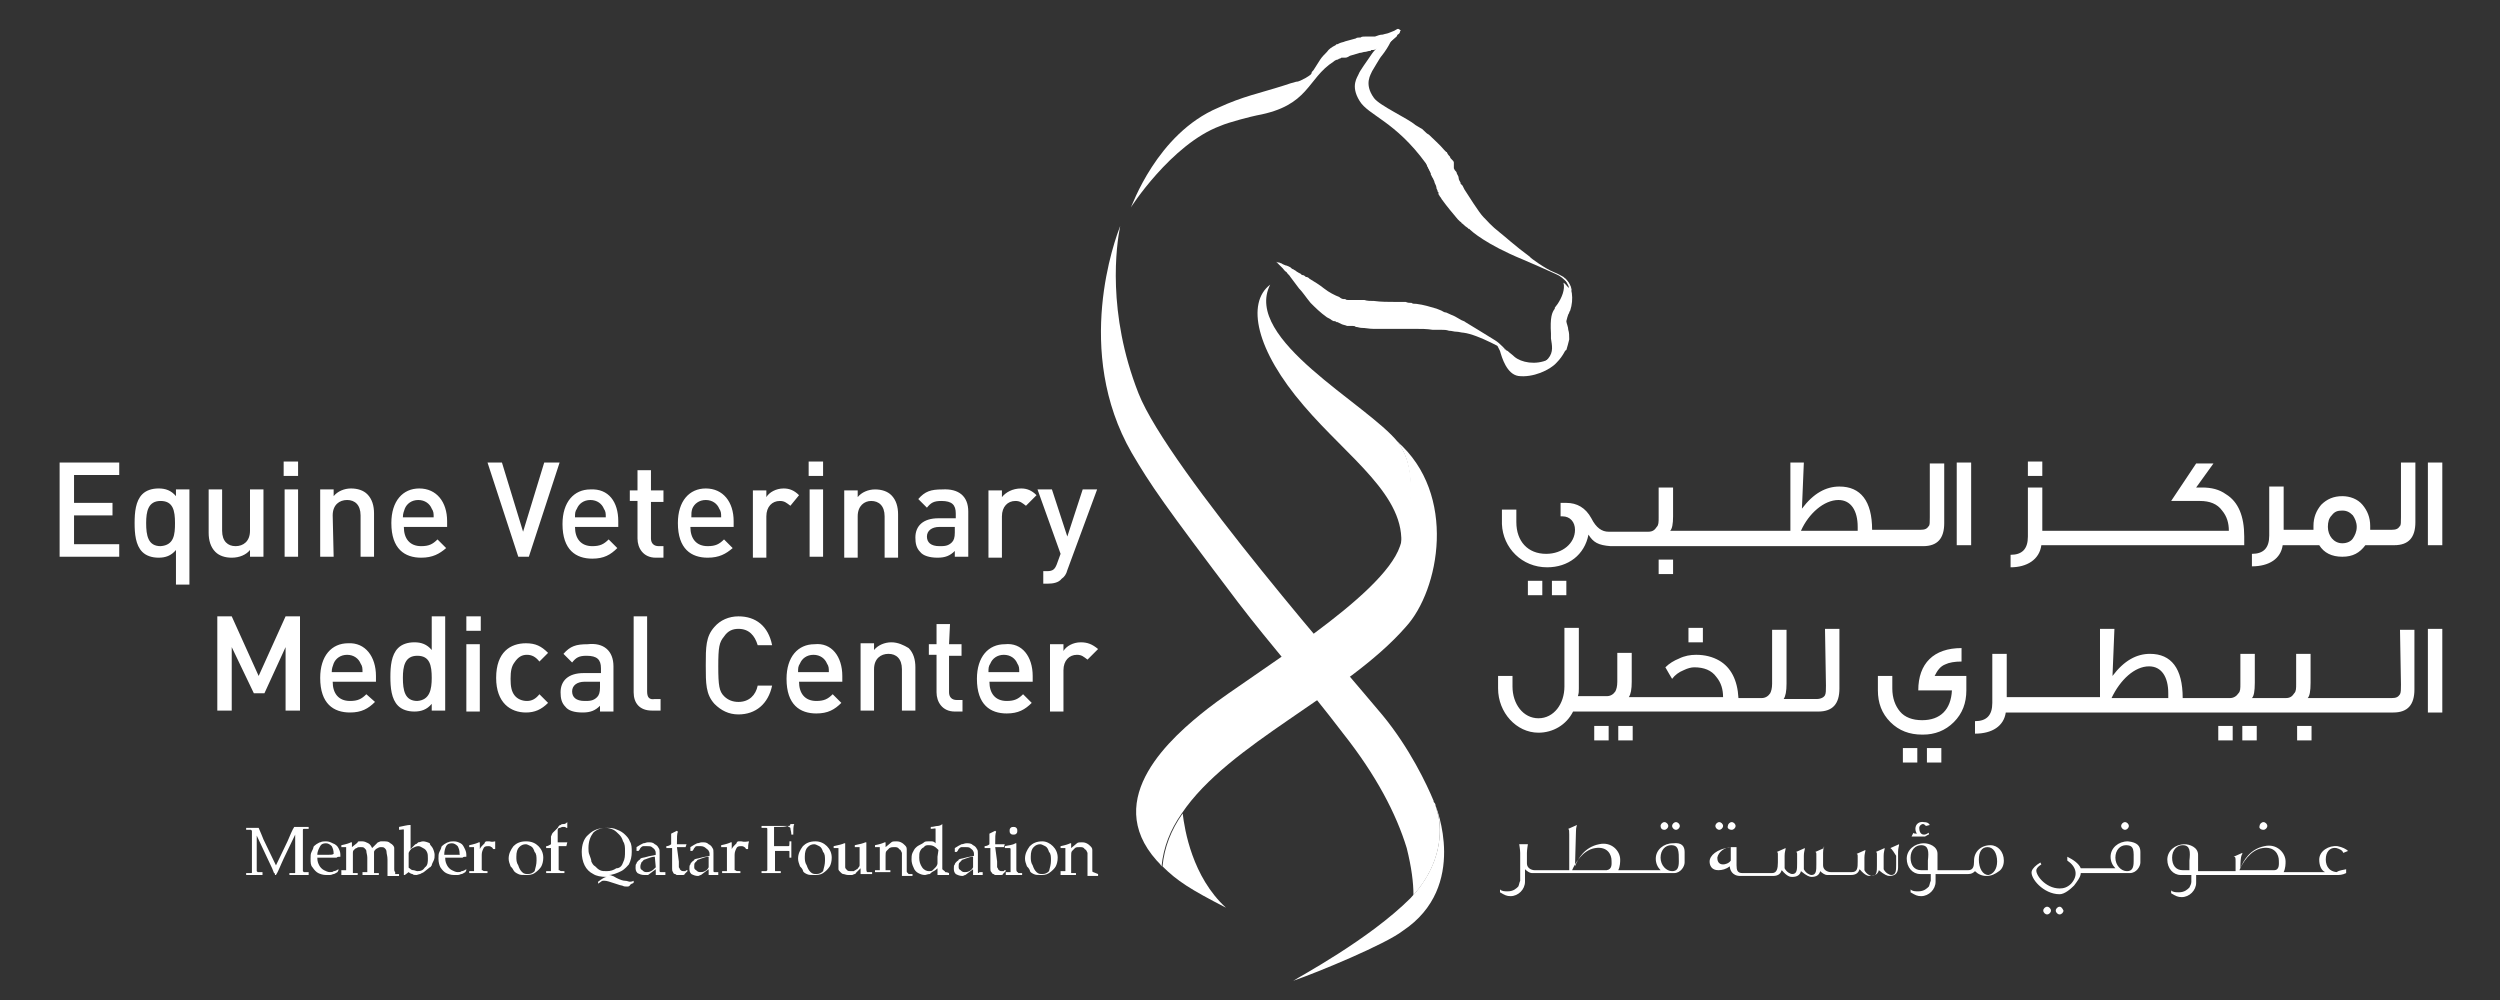 <?xml version="1.0" encoding="utf-8"?>
<!-- Generator: Adobe Illustrator 27.0.0, SVG Export Plug-In . SVG Version: 6.00 Build 0)  -->
<svg version="1.1" id="Layer_1" xmlns="http://www.w3.org/2000/svg" xmlns:xlink="http://www.w3.org/1999/xlink" x="0px" y="0px"
	 viewBox="0 0 260 104" style="enable-background:new 0 0 260 104;" xml:space="preserve">
<rect x="0" y="0" width="260" height="104" fill="#333333" stroke="none"/>
<style type="text/css">
	.st0{fill:#FFFFFF;}
</style>
<g>
	<path class="st0" d="M172.7,85.9c0-0.2,0.2-0.4,0.4-0.4s0.4,0.2,0.4,0.4s-0.2,0.4-0.4,0.4C172.8,86.3,172.7,86.1,172.7,85.9z
		 M175.2,88.6v1.1c0,0.4-0.4,1.1-1.1,1.1h-2.8h-1.9H160h-0.1h-0.2c-0.1,0-0.2,0-0.4,0s-0.5-0.2-0.7-0.4v1.3c0,0.8-0.7,1.5-1.5,1.5
		c-0.4,0-0.6-0.1-1.1-0.4v-0.3c0.2,0.2,0.5,0.2,0.8,0.2c0.6,0,0.9-0.3,1.1-0.5c0.1-0.2,0.1-0.4,0.2-0.6v-2.9c0-0.3-0.1-0.9-0.1-0.9
		h0.9c0,0-0.1,0.6-0.1,0.9v1.1c0,0.5,0.5,0.7,0.8,0.7h0.5h0.1h3v-3.7c0-0.4,0-0.5-0.1-0.6l0.9-0.4c0,0.1-0.1,0.2-0.1,0.7l-0.1,3.6
		c0.3-0.8,1-2,2.5-2.3c1.3-0.3,2.2,0.7,2.2,1.6c0,0.2,0,0.7-0.2,1.1h1.3h1.9h1.2c-0.3-0.3-0.5-0.7-0.5-1.2c0-0.9,0.8-1.6,1.8-1.6
		C174.9,87.6,175.2,88,175.2,88.6z M167.6,89.5c0-0.6-0.4-1.5-1.7-1.3s-2.1,1.6-2.4,2.3h3.6C167.7,90.4,167.6,89.8,167.6,89.5z
		 M173.8,87.9c-0.6,0-1.1,0.5-1.1,1.3s0.6,1.4,1.2,1.4c0.5,0,0.7-0.3,0.7-1C174.6,88.5,174.6,87.9,173.8,87.9z M174.3,86.3
		c0.2,0,0.4-0.2,0.4-0.4s-0.2-0.4-0.4-0.4s-0.4,0.2-0.4,0.4S174.1,86.3,174.3,86.3z M180.1,86.3c0.2,0,0.4-0.2,0.4-0.4
		s-0.2-0.4-0.4-0.4s-0.4,0.2-0.4,0.4C179.6,86.1,179.8,86.3,180.1,86.3z M178.8,86.3c0.2,0,0.4-0.2,0.4-0.4s-0.2-0.4-0.4-0.4
		s-0.4,0.2-0.4,0.4S178.6,86.3,178.8,86.3z M196.6,88.2l0.9-0.4v0.1c0,0.1-0.1,0.3-0.1,0.7v1.6c0,0.6-0.3,0.9-0.9,0.9
		c-0.2,0-0.5-0.1-1.1-0.6c-0.1,0.4-0.4,0.6-0.9,0.6c-0.2,0-0.5,0-1.1-0.7c-0.1,0.3-0.3,0.6-0.9,0.6h-1.1h-0.1h-0.9
		c-0.2,0-0.3,0-0.4,0c-0.2,0-0.5-0.2-0.7-0.4c-0.1,0.4-0.4,0.6-0.9,0.6c-0.2,0-0.5-0.1-1.1-0.6c-0.1,0.4-0.4,0.6-0.9,0.6
		c-0.2,0-0.5,0-1.1-0.7c-0.1,0.3-0.3,0.6-0.9,0.6h-1.1h-1.7H181c-0.9,0-1.1-0.7-1.1-1c-0.4,0.3-0.8,0.4-1.2,0.4
		c-0.7,0-0.9-0.5-0.9-0.9c0-0.6,0.7-1.3,2.2-1.5c0.2,0,0.3,0,0.4,0s0.1,0,0.2,0V90c0,0.5,0.1,0.8,0.6,0.8h0.5h1.7h0.9
		c0.5,0,0.6-0.5,0.6-1.1V89c0-0.4,0-0.3-0.1-0.4l0,0l0.9-0.4v0.1c0,0.1-0.1,0.3-0.1,0.7c0,1.2,0,1.2,0,1.3c0.2,0.4,0.6,0.6,0.8,0.6
		c0.5,0,0.5-0.5,0.5-1.1V89c0-0.4,0-0.3-0.1-0.4l0,0l0.9-0.4v0.1c0,0.1-0.1,0.3-0.1,0.7v1.4c0.2,0.4,0.6,0.6,0.8,0.6
		c0.5,0,0.5-0.5,0.5-1.1V89c0-0.4,0-0.3-0.1-0.4l0,0l0.9-0.4V88c0,0.1-0.1,0.3-0.1,0.7V90c0,0.5,0.5,0.7,0.8,0.7h1.2h0.1h0.9
		c0.6,0,0.6-0.5,0.6-1.1v-0.4c0-0.4,0-0.3-0.1-0.4l0,0l0.9-0.4v0.1c0,0.1-0.1,0.3-0.1,0.7c0,1.2,0,1.2,0,1.3
		c0.2,0.4,0.6,0.6,0.8,0.6c0.5,0,0.5-0.5,0.5-1.1v-1c0-0.4,0-0.3-0.1-0.4l0,0l0.9-0.4v0.1c0,0.1-0.1,0.3-0.1,0.7v1.4
		c0.2,0.4,0.6,0.6,0.8,0.6c0.5,0,0.5-0.5,0.5-1.1V89C196.7,88.2,196.7,88.3,196.6,88.2z M180,88.1c-0.6,0-1.3,0.5-1.4,1.1
		c0,0.3,0.1,0.7,0.6,0.7c0.2,0,0.6-0.1,0.8-0.4L180,88.1L180,88.1z M200.6,86.8v-0.2c-0.2,0.1-0.3,0.2-0.5,0.2
		c-0.4,0-0.5-0.4-0.5-0.7c0-0.2,0.2-0.4,0.4-0.4c0.1,0,0.2,0.1,0.3,0.2l0.4-0.1c-0.1-0.2-0.3-0.3-0.6-0.3c-0.5-0.1-0.9,0.2-0.9,0.7
		c0,0.2,0.1,0.5,0.2,0.5c-0.2,0-0.4,0-0.4-0.1l0,0l-0.2,0.4h1.4C200.4,86.9,200.5,86.8,200.6,86.8z M208.4,89.5
		c0,0.5-0.2,0.9-0.5,1.1c-0.4,0.3-0.8,0.5-1.3,0.5s-0.9-0.2-1.2-0.5c-0.2,0.2-0.4,0.3-0.7,0.3H204h-0.1h-2.6v0.8
		c0,0.8-0.7,1.5-1.5,1.5c-0.4,0-0.6-0.1-1.1-0.4v-0.3c0.2,0.2,0.5,0.2,0.8,0.2c0.6,0,0.9-0.3,1.1-0.5c0.1-0.2,0.1-0.4,0.2-0.6v-0.7
		h-1.1c-0.8,0-1.4-0.7-1.4-1.6s0.8-1.6,1.8-1.6c0.5,0,1.4,0.3,1.4,1.1v1.7h2.6h0.1h0.5c0.5,0,0.6-0.4,0.6-0.9v-0.1
		c0-0.9,0.7-1.6,1.7-1.6C207.8,87.9,208.4,88.6,208.4,89.5z M199.8,87.9c-0.6,0-1.1,0.5-1.1,1.3s0.4,1.3,1.1,1.3h0.7v-1
		C200.6,88.6,200.6,87.9,199.8,87.9z M207.7,89.6c0-0.9-0.4-1.5-1-1.5s-0.9,0.5-0.9,1.3c0,0.9,0.4,1.6,1,1.6
		C207.3,90.9,207.7,90.4,207.7,89.6z M212.9,94.3c-0.2,0-0.4,0.2-0.4,0.4s0.2,0.4,0.4,0.4s0.4-0.2,0.4-0.4S213.1,94.3,212.9,94.3z
		 M214.2,94.3c-0.2,0-0.4,0.2-0.4,0.4s0.2,0.4,0.4,0.4s0.4-0.2,0.4-0.4C214.5,94.5,214.4,94.3,214.2,94.3z M222.6,88.6v1.1
		c0,0.4-0.4,1.1-1.1,1.1h-2.8h-0.1h-2.2c0,0.4-0.4,0.9-0.7,1.3c-0.4,0.4-1,0.9-1.5,0.9c-1.7,0-3.1-1.7-2.9-2.4
		c0.1-0.3,0.4-0.6,0.9-0.9l0.1,0.2c-0.3,0.2-0.4,0.3-0.5,0.5c-0.2,0.5,0.9,2,2.4,2c0.4,0,0.8-0.1,1.2-0.5c0.8-0.9,0.5-1.8-0.4-2.4
		v-0.4c0.6,0.3,1.2,0.7,1.4,1.2h2.3h0.1h1.2c-0.3-0.3-0.5-0.7-0.5-1.2c0-0.9,0.8-1.6,1.8-1.6C222.3,87.6,222.6,88,222.6,88.6z
		 M221.1,87.9c-0.6,0-1.1,0.5-1.1,1.3s0.6,1.4,1.2,1.4c0.5,0,0.7-0.3,0.7-1C221.9,88.5,222,87.9,221.1,87.9z M221,86.3
		c0.2,0,0.4-0.2,0.4-0.4s-0.2-0.4-0.4-0.4s-0.4,0.2-0.4,0.4S220.8,86.3,221,86.3z M235.4,86.3c0.2,0,0.4-0.2,0.4-0.4
		s-0.2-0.4-0.4-0.4s-0.4,0.2-0.4,0.4C234.9,86.1,235.1,86.3,235.4,86.3z M244,90.4v0.4c-0.4,0.2-0.7,0.2-1,0.2h-2.6h-0.1h-9.2H231
		h-2.6v0.8c0,0.8-0.7,1.5-1.5,1.5c-0.4,0-0.6-0.1-1.1-0.4v-0.3c0.2,0.2,0.5,0.2,0.8,0.2c0.6,0,0.9-0.3,1.1-0.5
		c0.1-0.2,0.2-0.4,0.2-0.6V91h-1.1c-0.8,0-1.4-0.7-1.4-1.6s0.8-1.6,1.8-1.6c0.5,0,1.4,0.3,1.4,1.1v1.7h2.6h0.1h1.2v-1
		c0-0.4,0-0.5-0.2-0.5l0,0l0.9-0.4v0.1c0,0.1-0.2,0-0.2,1.5c0.3-0.8,1-2,2.5-2.3c1.3-0.3,2.2,0.7,2.2,1.6c0,0.2,0,0.7-0.2,1.1h2.8
		h0.1h1.4c-0.4-0.2-0.6-0.7-0.6-1.3c0-0.9,1-1.5,1.9-1.4c0.5,0.1,0.9,0.3,1.1,0.5l-0.5,0.2c-0.1-0.3-0.4-0.4-0.7-0.5
		c-0.5-0.1-1,0.2-1.1,0.9c-0.1,0.8,0.2,1.5,1.1,1.6C243.3,90.5,243.6,90.5,244,90.4z M227,87.9c-0.6,0-1.1,0.5-1.1,1.3
		s0.4,1.3,1.1,1.3h0.7v-1C227.8,88.6,227.8,87.9,227,87.9z M237,89.5c0-0.6-0.4-1.5-1.7-1.3s-2.1,1.6-2.4,2.3h3.6
		C237.1,90.5,237,89.8,237,89.5z"/>
	<path class="st0" d="M31.4,86c0.2,0,0.4,0,0.7,0v0.2c-0.3,0-0.4,0-0.5,0c0,0-0.1,0-0.1,0.1c0,0,0,0.2,0,0.4c0,0,0,0.4,0,1v1.6
		c0,0.3,0,0.6,0,0.9c0,0.2,0,0.4,0,0.4l0.1,0.1c0.1,0,0.2,0,0.5,0V91c-0.5,0-0.8,0-1,0s-0.5,0-1,0v-0.2c0.3,0,0.4,0,0.5,0
		s0.1,0,0.1-0.1c0,0,0-0.2,0-0.4c0,0,0-0.4,0-1v-2.5l-1.2,2.5c-0.2,0.4-0.3,0.7-0.4,0.9c-0.1,0.2-0.2,0.5-0.4,0.8h-0.1
		c0-0.1,0-0.2-0.1-0.2l-0.2-0.5l-1.6-3.4v2.4c0,0.3,0,0.6,0,0.9c0,0.2,0,0.4,0,0.4l0.1,0.1c0.1,0,0.2,0,0.5,0V91h-0.8h-0.9v-0.2
		c0.3,0,0.4,0,0.5,0s0.1,0,0.1-0.1c0,0,0-0.2,0-0.4c0,0,0-0.4,0-1v-1.6c0-0.3,0-0.6,0-0.9c0-0.2,0-0.4,0-0.4l-0.1-0.1
		c0,0-0.2,0-0.5,0v-0.2c0.2,0,0.5,0,0.7,0s0.4,0,0.6,0c0.2,0.5,0.4,0.9,0.5,1.2l1.3,2.7l1.2-2.5c0.3-0.7,0.5-1.2,0.7-1.5
		C31,86,31.2,86,31.4,86z M35.2,88.2c0.1,0.2,0.2,0.4,0.2,0.7c0,0.1,0,0.2,0,0.2c-0.2,0-0.3,0-0.4,0.1c-0.2,0-0.5,0-0.7,0H33
		c0,0.4,0.1,0.6,0.2,0.8s0.3,0.4,0.5,0.5s0.4,0.2,0.6,0.2s0.3,0,0.4-0.1c0.2,0,0.3-0.1,0.5-0.2v0.1l-0.1,0.2
		c-0.2,0.1-0.3,0.2-0.4,0.2S34.5,91,34.3,91s-0.3,0-0.4,0c-0.3,0-0.6-0.1-0.8-0.2s-0.4-0.3-0.6-0.6c-0.2-0.2-0.2-0.5-0.2-0.9
		c0-0.3,0-0.5,0.1-0.7s0.2-0.4,0.2-0.5s0.2-0.2,0.3-0.3c0.2-0.1,0.3-0.2,0.4-0.2c0.2-0.1,0.4-0.1,0.6-0.1c0.3,0,0.5,0.1,0.7,0.2
		C34.9,87.8,35.1,88,35.2,88.2z M34.7,88.8c0-0.4-0.1-0.6-0.2-0.8c-0.2-0.2-0.4-0.3-0.6-0.3c-0.3,0-0.5,0.1-0.6,0.3S33,88.5,33,88.9
		c0.1,0,0.2,0,0.4,0c0.4,0,0.6,0,0.7,0C34.4,88.9,34.6,88.9,34.7,88.8L34.7,88.8z M41.1,90.7C41,90.6,41,90.5,41,90.4
		c0,0,0-0.2,0-0.5v-0.5V89c0-0.4,0-0.7,0-0.8c0-0.2-0.2-0.4-0.4-0.5c-0.2-0.2-0.4-0.2-0.7-0.2c-0.1,0-0.2,0-0.3,0s-0.2,0.1-0.3,0.1
		c0,0-0.1,0.1-0.2,0.2l-0.4,0.4c-0.1-0.2-0.2-0.4-0.4-0.5s-0.4-0.2-0.6-0.2c-0.1,0-0.2,0-0.3,0s-0.2,0-0.2,0.1l-0.1,0.1l-0.5,0.4
		c0-0.2,0-0.4,0-0.5s0,0,0,0l0,0c0,0,0,0-0.1,0c-0.2,0.1-0.5,0.2-1,0.3v0.2c0.3,0,0.4,0,0.4,0H36c0,0,0,0.1,0,0.2c0,0.2,0,0.4,0,0.6
		v0.4c0,0.6,0,1,0,1c0,0.1,0,0.2,0,0.2s0,0-0.1,0s-0.1,0-0.1,0h-0.3V91c0.4,0,0.7,0,0.9,0s0.5,0,0.8,0v-0.2c-0.2,0-0.4,0-0.4,0h-0.1
		c0,0,0-0.2,0-0.3c0,0,0-0.4,0-1v-0.2c0-0.2,0-0.4,0-0.6c0-0.1,0-0.2,0.1-0.3s0.2-0.2,0.3-0.2c0.1-0.1,0.2-0.1,0.4-0.1
		s0.3,0,0.4,0.1s0.2,0.2,0.2,0.3c0,0.2,0.1,0.4,0.1,0.7v0.3c0,0.6,0,1,0,1c0,0.1,0,0.2,0,0.2s0,0-0.1,0s-0.1,0-0.1,0h-0.3V91
		c0.4,0,0.7,0,0.9,0s0.5,0,0.8,0v-0.2c-0.2,0-0.4,0-0.4,0h-0.1c0,0,0-0.2,0-0.3c0,0,0-0.2,0-0.5v-0.5v-0.2c0-0.4,0-0.5,0-0.7
		c0-0.1,0.1-0.2,0.2-0.3c0.2-0.1,0.3-0.2,0.5-0.2s0.3,0,0.4,0.1s0.2,0.2,0.2,0.4s0.1,0.4,0.1,0.8v0.3v0.4v1c0.3,0,0.5,0,0.6,0
		s0.3,0,0.6,0v-0.2c-0.2,0-0.4,0-0.4,0S41.1,90.7,41.1,90.7z M45,88.2c0.1,0.2,0.2,0.5,0.2,0.7s0,0.4-0.1,0.6s-0.2,0.4-0.2,0.5
		c-0.1,0.1-0.1,0.2-0.2,0.2l-0.5,0.4c-0.2,0.2-0.4,0.2-0.5,0.3c-0.1,0-0.3,0.1-0.4,0.1c-0.2,0-0.3,0-0.4-0.1c-0.1,0-0.3-0.1-0.4-0.2
		L42.1,91H42c0-0.3,0-0.5,0-0.5c0-0.5,0-0.8,0-0.9V88c0-0.4,0-0.8,0-1.2c0-0.3,0-0.4,0-0.5s-0.2,0-0.5,0V86c0.5-0.1,0.9-0.2,1.1-0.2
		h0.1l0,0l0,0v0.1V86c0,0.4,0,0.8,0,1.1v0.5v0.7l0.5-0.5c0.1,0,0.2-0.1,0.3-0.2c0.2,0,0.3-0.1,0.5-0.1s0.5,0.1,0.7,0.2
		C44.7,87.9,44.9,88,45,88.2z M44.5,89.3c0-0.3,0-0.5-0.1-0.7s-0.2-0.3-0.4-0.4S43.7,88,43.5,88s-0.4,0.1-0.6,0.2
		c-0.2,0.1-0.3,0.3-0.4,0.5V90c0,0.1,0,0.2,0,0.2s0,0.1,0.1,0.1c0.1,0.1,0.2,0.2,0.4,0.2c0.1,0,0.3,0.1,0.4,0.1
		c0.4,0,0.6-0.1,0.8-0.4C44.5,90,44.5,89.6,44.5,89.3z M48.3,88.2c0.1,0.2,0.2,0.4,0.2,0.7c0,0.1,0,0.2,0,0.2c-0.2,0-0.3,0-0.4,0.1
		c-0.2,0-0.5,0-0.7,0h-1.1c0,0.4,0.1,0.6,0.2,0.8s0.3,0.4,0.5,0.5s0.4,0.2,0.6,0.2s0.3,0,0.4-0.1c0.2,0,0.3-0.1,0.5-0.2v0.1
		l-0.1,0.2c-0.2,0.1-0.3,0.2-0.4,0.2S47.8,91,47.6,91s-0.3,0-0.4,0c-0.3,0-0.6-0.1-0.8-0.2s-0.4-0.3-0.6-0.6
		c-0.1-0.2-0.2-0.5-0.2-0.9c0-0.3,0-0.5,0.1-0.7s0.2-0.4,0.2-0.5s0.2-0.2,0.3-0.3c0.2-0.1,0.3-0.2,0.4-0.2c0.2-0.1,0.4-0.1,0.6-0.1
		c0.3,0,0.5,0.1,0.7,0.2C48.1,87.8,48.2,88,48.3,88.2z M47.8,88.8c0-0.4-0.1-0.6-0.2-0.8c-0.2-0.2-0.4-0.3-0.6-0.3
		c-0.3,0-0.5,0.1-0.6,0.3s-0.2,0.5-0.2,0.9c0.1,0,0.2,0,0.4,0c0.4,0,0.6,0,0.7,0c0.3,0,0.5,0,0.6,0C47.8,88.9,47.8,88.9,47.8,88.8z
		 M50.9,87.5c-0.1,0-0.2,0-0.3,0s-0.2,0.1-0.2,0.2c0,0-0.1,0.1-0.2,0.2s-0.2,0.2-0.3,0.4c0-0.3,0-0.5,0-0.7s0,0,0,0l0,0
		c0,0,0,0-0.1,0c-0.2,0.1-0.5,0.2-1,0.3v0.2c0.3,0,0.4,0,0.4,0h0.1c0,0,0,0.1,0,0.2c0,0.2,0,0.4,0,0.6v0.4c0,0,0,0.4,0,1
		c0,0.1,0,0.2,0,0.2s0,0,0,0.1h-0.1c0,0-0.2,0-0.4,0v0.2c0.3,0,0.5,0,0.9,0c0.3,0,0.6,0,1,0v-0.2c-0.3,0-0.5,0-0.5-0.1h-0.1
		c0,0,0,0,0-0.1s0-0.1,0-0.3c0-0.4,0-0.7,0-0.8v-0.4c0-0.3,0.1-0.5,0.2-0.7s0.3-0.2,0.5-0.2c0.1,0,0.2,0,0.3,0.1
		c0.1,0,0.1,0.1,0.2,0.2h0.2c0-0.2,0-0.5,0-0.8C51.1,87.6,51,87.5,50.9,87.5z M56,88c0.3,0.3,0.5,0.7,0.5,1.2c0,0.4-0.1,0.7-0.2,0.9
		s-0.4,0.5-0.7,0.7S55,91,54.6,91c-0.3,0-0.5,0-0.7-0.1s-0.4-0.2-0.5-0.4s-0.2-0.3-0.3-0.4c-0.1-0.3-0.2-0.5-0.2-0.8
		c0-0.5,0.2-0.9,0.5-1.3c0.3-0.3,0.7-0.5,1.3-0.5C55.3,87.5,55.7,87.7,56,88z M55.8,89.5c0-0.4,0-0.7-0.2-0.9
		c-0.1-0.3-0.2-0.5-0.4-0.6s-0.4-0.2-0.5-0.2c-0.3,0-0.5,0.1-0.7,0.3s-0.3,0.5-0.3,1c0,0.3,0,0.6,0.2,0.9c0.1,0.3,0.2,0.5,0.4,0.7
		s0.4,0.2,0.6,0.2c0.3,0,0.5-0.1,0.7-0.3C55.7,90.2,55.8,89.9,55.8,89.5z M58.6,85.7c-0.1,0-0.2,0-0.3,0.1c-0.1,0-0.2,0.1-0.3,0.3
		c-0.2,0.2-0.4,0.4-0.5,0.5s-0.1,0.2-0.2,0.4c0,0.1,0,0.4,0,0.6v0.2C57.1,87.9,57,88,56.8,88v0.2h0.5v1.2c0,0.6,0,1,0,1
		c0,0.1,0,0.2,0,0.2s0,0-0.1,0s-0.1,0-0.1,0h-0.3v0.2c0.5,0,0.8,0,0.9,0s0.4,0,1,0v-0.2c-0.3,0-0.5,0-0.5-0.1h-0.1c0,0,0,0,0-0.1
		c0,0,0-0.1,0-0.3c0-0.4,0-0.7,0-0.8V88c0.2,0,0.4,0,0.4,0c0.1,0,0.2,0,0.4,0l0.1-0.4c-0.2,0-0.4,0-0.5,0H58v-0.7c0-0.3,0-0.5,0-0.6
		s0.1-0.2,0.2-0.2s0.2-0.1,0.3-0.1s0.2,0,0.2,0c0.1,0,0.2,0.1,0.2,0.1H59v-0.6C58.8,85.7,58.7,85.7,58.6,85.7z M64.6,90.6
		c-0.4,0.2-0.9,0.4-1.3,0.4c0.1,0,0.2,0,0.4,0.1c0.1,0,0.2,0.1,0.4,0.2c0.4,0.2,0.7,0.3,0.9,0.3s0.4,0.1,0.5,0.1s0.2,0,0.4-0.1v0.2
		c0,0-0.1,0.1-0.2,0.1c-0.1,0.1-0.2,0.1-0.2,0.2c0,0-0.1,0.1-0.2,0.1c0,0-0.1,0-0.2,0s-0.2,0-0.4-0.1c-0.1,0-0.4-0.1-0.7-0.2
		c-0.6-0.2-0.9-0.3-1.1-0.3c0,0-0.1,0-0.2,0c0,0-0.1,0-0.2,0.1l-0.3,0.2v-0.2c0.4-0.3,0.7-0.5,0.9-0.5c-0.6,0-1.1-0.1-1.4-0.3
		c-0.4-0.2-0.7-0.5-0.9-0.9s-0.3-0.9-0.3-1.4c0-0.7,0.2-1.4,0.7-1.8c0.5-0.5,1.1-0.7,1.9-0.7c0.4,0,0.7,0,1.1,0.2
		c0.3,0.1,0.6,0.3,0.8,0.5s0.4,0.4,0.5,0.7c0.2,0.3,0.2,0.7,0.2,1.1c0,0.5-0.1,0.9-0.3,1.3C65.3,90,65,90.4,64.6,90.6z M64.8,89.7
		C65,89.3,65,89,65,88.5c0-0.4,0-0.7-0.2-1c-0.1-0.3-0.2-0.5-0.4-0.7s-0.4-0.4-0.6-0.5s-0.5-0.2-0.8-0.2c-0.5,0-1,0.2-1.3,0.5
		c-0.3,0.4-0.5,0.9-0.5,1.6c0,0.2,0,0.5,0.1,0.7c0.1,0.3,0.2,0.5,0.2,0.7c0.1,0.2,0.2,0.4,0.4,0.5c0.2,0.2,0.3,0.3,0.5,0.4
		s0.4,0.1,0.7,0.1c0.4,0,0.7-0.1,1-0.3C64.5,90.3,64.7,90,64.8,89.7z M69,90.7h0.2V91c-0.2,0-0.4,0-0.5,0c-0.2,0-0.3,0-0.5,0v-0.6
		c-0.5,0.4-0.7,0.5-0.8,0.6c-0.2,0-0.3,0-0.4,0c-0.3,0-0.5-0.1-0.7-0.2c-0.2-0.2-0.2-0.4-0.2-0.6s0-0.3,0.1-0.4
		c0-0.1,0.1-0.2,0.2-0.3s0.2-0.1,0.2-0.2c0.1-0.1,0.4-0.1,0.7-0.2s0.6-0.1,0.9-0.2c0-0.2,0-0.4-0.1-0.5c0-0.1-0.2-0.2-0.3-0.3
		S67.5,88,67.3,88c-0.1,0-0.2,0-0.4,0c-0.1,0-0.2,0.1-0.2,0.1l-0.1,0.1c-0.1,0.2-0.1,0.2-0.2,0.3h-0.2c0,0,0-0.1,0-0.2s0-0.2,0-0.2
		c0.3-0.2,0.5-0.3,0.7-0.4c0.2,0,0.3-0.1,0.5-0.1c0.3,0,0.5,0,0.7,0.2c0.2,0.1,0.3,0.2,0.4,0.4c0.1,0.1,0.1,0.3,0.1,0.5v0.6v1.1
		c0,0.1,0,0.2,0,0.2s0,0.1,0.1,0.1S68.9,90.7,69,90.7z M68.1,89.1c-0.3,0-0.5,0.1-0.8,0.2c-0.2,0.1-0.4,0.1-0.4,0.2
		c0,0-0.1,0.1-0.2,0.2c0,0.1-0.1,0.2-0.1,0.4s0,0.3,0.2,0.4c0.1,0.1,0.2,0.2,0.4,0.2s0.3,0,0.5-0.1s0.3-0.2,0.5-0.4L68.1,89.1z
		 M70.4,88.1c0.2,0,0.4,0,0.5,0s0.2,0,0.4,0l0.1-0.3c-0.1,0-0.2,0-0.3,0c-0.2,0-0.4,0-0.4,0s-0.2,0-0.3,0c0-0.7,0-1.1,0.1-1.3
		l-0.1-0.1c-0.2,0.1-0.4,0.2-0.6,0.3v1.1c-0.1,0.1-0.3,0.2-0.5,0.2v0.2c0.2,0,0.3,0,0.4,0h0.2v1.5v0.1c0,0.2,0,0.4,0,0.5
		c0,0.2,0,0.3,0.1,0.4c0,0.1,0.1,0.2,0.2,0.2s0.1,0.1,0.2,0.1s0.2,0,0.3,0s0.2,0,0.3,0s0.2,0,0.2-0.1c0.1-0.1,0.2-0.2,0.3-0.3v-0.1
		c-0.1,0-0.2,0-0.2,0.1c-0.1,0-0.1,0-0.2,0s-0.2,0-0.3-0.1l-0.1-0.1c0,0,0-0.1-0.1-0.2c0-0.1,0-0.3,0-0.6L70.4,88.1z M74.5,90.7h0.2
		V91c-0.2,0-0.4,0-0.5,0c-0.2,0-0.3,0-0.5,0v-0.6c-0.5,0.4-0.7,0.5-0.8,0.6c-0.1,0-0.2,0.1-0.3,0.1c-0.3,0-0.5-0.1-0.7-0.2
		c-0.2-0.2-0.2-0.4-0.2-0.6s0-0.3,0.1-0.4c0-0.1,0.1-0.2,0.2-0.3s0.2-0.1,0.2-0.2c0.1-0.1,0.4-0.1,0.7-0.2c0.3-0.1,0.6-0.1,0.9-0.2
		c0-0.2,0-0.4-0.1-0.5c0-0.1-0.2-0.2-0.3-0.3S73.1,88,72.9,88c-0.1,0-0.2,0-0.4,0s-0.2,0.1-0.2,0.1l-0.1,0.1
		c-0.1,0.2-0.1,0.2-0.2,0.3h-0.2c0,0,0-0.1,0-0.2s0-0.2,0-0.2c0.3-0.2,0.5-0.3,0.7-0.4c0.2,0,0.3-0.1,0.5-0.1c0.3,0,0.5,0,0.7,0.2
		c0.2,0.1,0.3,0.2,0.4,0.4c0.1,0.1,0.1,0.3,0.1,0.5v0.6v1.1c0,0.1,0,0.2,0,0.2s0,0.1,0.1,0.1S74.4,90.7,74.5,90.7z M73.7,89.1
		c-0.3,0-0.5,0.1-0.8,0.2c-0.2,0.1-0.4,0.1-0.4,0.2c0,0-0.1,0.1-0.2,0.2s-0.1,0.2-0.1,0.4s0,0.3,0.2,0.4c0.1,0.1,0.2,0.2,0.4,0.2
		s0.3,0,0.5-0.1s0.3-0.2,0.4-0.4V89.1z M77.1,87.5c-0.1,0-0.2,0-0.3,0s-0.2,0.1-0.2,0.2c0,0-0.1,0.1-0.2,0.2s-0.2,0.2-0.3,0.4
		c0-0.3,0-0.5,0-0.7s0,0,0,0l0,0c0,0,0,0-0.1,0c-0.2,0.1-0.5,0.2-1,0.3v0.2c0.3,0,0.4,0,0.5,0h0.1c0,0,0,0.1,0,0.2
		c0,0.2,0,0.4,0,0.6v0.4c0,0,0,0.4,0,1c0,0.1,0,0.2,0,0.2s0,0,0,0.1h-0.1c0,0-0.2,0-0.4,0v0.2c0.3,0,0.5,0,0.9,0c0.3,0,0.6,0,1,0
		v-0.2c-0.3,0-0.5,0-0.5-0.1h-0.1c0,0,0,0,0-0.1s0-0.1,0-0.3c0-0.4,0-0.7,0-0.8v-0.4c0-0.3,0.1-0.5,0.2-0.7s0.3-0.2,0.5-0.2
		c0.1,0,0.2,0,0.3,0.1c0.1,0,0.1,0.1,0.2,0.2h0.2c0-0.2,0-0.5,0.1-0.8C77.3,87.6,77.2,87.5,77.1,87.5z M81.9,85.9
		c-0.2,0-0.5,0-0.9,0s-0.7,0-0.9,0s-0.5,0-0.9,0v0.2c0.3,0,0.4,0,0.5,0c0,0,0.1,0,0.1,0.1c0,0,0,0.2,0,0.4c0,0.3,0,0.6,0,0.9v1.6
		c0,0.6,0,0.9,0,1c0,0.2,0,0.3,0,0.4l-0.1,0.1c-0.1,0-0.2,0-0.5,0v0.2c0.5,0,0.9,0,1.1,0s0.6,0,0.9,0v-0.2c-0.3,0-0.4,0-0.5,0
		s-0.1,0-0.1-0.1c0,0,0-0.2,0-0.4c0-0.3,0-0.6,0-0.9v-0.7c0.2,0,0.4,0,0.5,0c0.5,0,0.7,0,0.9,0c0.1,0,0.1,0,0.1,0.1c0,0,0,0.2,0,0.4
		v0.2h0.2v-0.9v-0.8h-0.2v0.2c0,0.2,0,0.3-0.1,0.3h-0.1c-0.2,0-0.4,0-0.7,0c-0.2,0-0.4,0-0.7,0v-0.8c0-0.5,0-0.7,0-0.8s0-0.2,0-0.4
		c0.2,0,0.5,0,0.7,0S81.6,86,81.9,85.9c0.1,0.1,0.2,0.1,0.3,0.2c0,0.2,0.1,0.4,0.1,0.7h0.2c0-0.5,0-0.9,0.1-1.1c-0.1,0-0.2,0-0.4,0
		C82.2,85.9,82.1,85.9,81.9,85.9z M86,88c0.3,0.3,0.5,0.7,0.5,1.2c0,0.4-0.1,0.7-0.2,0.9c-0.2,0.3-0.4,0.5-0.7,0.7S85,91,84.6,91
		c-0.3,0-0.5,0-0.7-0.1s-0.4-0.2-0.4-0.4c-0.1-0.2-0.2-0.3-0.3-0.4c-0.1-0.3-0.2-0.5-0.2-0.8c0-0.5,0.2-0.9,0.5-1.3
		c0.3-0.3,0.7-0.5,1.3-0.5C85.3,87.5,85.7,87.7,86,88z M85.8,89.5c0-0.4,0-0.7-0.2-0.9c-0.1-0.3-0.2-0.5-0.4-0.6s-0.4-0.2-0.5-0.2
		c-0.3,0-0.5,0.1-0.7,0.3s-0.3,0.5-0.3,1c0,0.3,0,0.6,0.2,0.9c0.1,0.3,0.2,0.5,0.4,0.7s0.4,0.2,0.6,0.2c0.3,0,0.5-0.1,0.7-0.3
		C85.7,90.2,85.8,89.9,85.8,89.5z M90.2,90.7C90.1,90.7,90.1,90.6,90.2,90.7c-0.1-0.1-0.1-0.2-0.1-0.3c0,0,0-0.2,0-0.5v-0.5v-0.5
		c0-0.1,0-0.4,0-0.8c0-0.2,0-0.4,0-0.4s0,0,0-0.1l0,0c0,0,0,0-0.1,0c-0.2,0.1-0.6,0.2-1.1,0.3v0.2c0.1,0,0.2,0,0.3,0s0.2,0,0.2,0
		l0,0c0,0,0,0.2,0,0.3c0,0.2,0,0.4,0,0.5v0.3c0,0.2,0,0.4,0,0.6c0,0.1,0,0.1,0,0.2c0,0,0,0.1-0.1,0.2s-0.1,0.2-0.2,0.2
		c-0.1,0.1-0.2,0.1-0.3,0.2c-0.1,0-0.2,0-0.3,0c-0.2,0-0.3,0-0.4-0.1s-0.2-0.2-0.2-0.3s0-0.3,0-0.6V89c0-0.1,0-0.4,0-0.8
		c0-0.2,0-0.4,0-0.4s0,0,0-0.1s0,0,0,0l0,0c0,0,0,0-0.1,0c-0.2,0.1-0.6,0.2-1.1,0.3v0.2c0.1,0,0.2,0,0.3,0s0.2,0,0.2,0l0,0
		c0,0,0,0.2,0,0.3c0,0.2,0,0.4,0,0.5v0.6c0,0.1,0,0.2,0,0.2c0,0.1,0,0.2,0,0.2c0,0.2,0,0.3,0,0.4s0.1,0.2,0.2,0.3
		c0.1,0.1,0.2,0.2,0.3,0.2S88,91,88.2,91s0.3,0,0.4,0s0.2-0.1,0.3-0.1c0,0,0.1,0,0.1-0.1c0.2-0.2,0.4-0.4,0.5-0.5c0,0.2,0,0.4,0,0.6
		c0.2,0,0.4,0,0.5,0c0.2,0,0.4,0,0.7,0v-0.2c-0.2,0-0.4,0-0.4,0H90.2z M94.3,90.6c0,0,0-0.1,0-0.2s0-0.3,0-0.6v-0.6
		c0-0.5,0-0.8,0-0.9c0-0.2-0.1-0.3-0.2-0.4s-0.2-0.2-0.4-0.3s-0.4-0.1-0.5-0.1c-0.2,0-0.4,0-0.5,0.1l-0.6,0.5c0-0.3,0-0.4,0-0.5
		s0,0,0,0l0,0c0,0,0,0-0.1,0c-0.2,0.1-0.5,0.2-1,0.3v0.2c0.3,0,0.4,0,0.4,0h0.1c0,0,0,0.1,0,0.2c0,0.2,0,0.4,0,0.6v0.4
		c0,0.6,0,1,0,1c0,0.1,0,0.2,0,0.2s0,0-0.1,0h-0.1H91v0.2c0.4,0,0.7,0,0.9,0s0.5,0,0.7,0v-0.2c-0.2,0-0.4,0-0.4,0h-0.1
		c0,0,0-0.2,0-0.3c0,0,0-0.4,0-1V89c0-0.2,0-0.4,0.1-0.5s0.2-0.2,0.3-0.3c0.2-0.1,0.3-0.1,0.5-0.1s0.4,0,0.5,0.2
		c0.2,0.1,0.2,0.2,0.3,0.4c0,0.1,0,0.4,0,0.7V90c0,0.2,0,0.5,0,1.1c0.3,0,0.5,0,0.6,0c0.2,0,0.4,0,0.5,0v-0.2h-0.4
		C94.3,90.7,94.3,90.7,94.3,90.6z M98.3,90.7c0,0,0.2,0,0.4,0.1V91c-0.3,0-0.5,0-0.6,0s-0.3,0-0.6,0c0-0.2,0-0.4,0-0.7
		c-0.1,0.1-0.2,0.2-0.4,0.3s-0.3,0.2-0.4,0.3c-0.2,0-0.4,0.1-0.5,0.1c-0.3,0-0.5-0.1-0.7-0.2s-0.4-0.3-0.5-0.6
		c-0.1-0.2-0.2-0.5-0.2-0.8c0-0.2,0-0.5,0.1-0.7s0.2-0.4,0.3-0.5s0.2-0.2,0.4-0.3s0.4-0.2,0.5-0.3s0.3-0.1,0.4-0.1
		c0.2,0,0.3,0,0.4,0c0.2,0,0.3,0.1,0.4,0.2v-0.9c0-0.3,0-0.5,0-0.6s-0.2,0-0.5,0V86c0.3,0,0.5-0.1,0.7-0.1s0.4-0.1,0.5-0.2
		c0,0.2,0,0.6,0,1.1v0.5v2.2c0,0.2,0,0.4,0,0.6s0,0.3,0,0.3C98.2,90.6,98.3,90.6,98.3,90.7z M97.6,88.4c-0.2-0.2-0.3-0.3-0.5-0.4
		s-0.4-0.1-0.5-0.1c-0.2,0-0.4,0-0.5,0.2c-0.2,0.1-0.3,0.2-0.4,0.4s-0.1,0.4-0.1,0.7c0,0.4,0.1,0.7,0.3,1s0.5,0.4,0.7,0.4
		s0.3,0,0.4-0.1s0.2-0.2,0.3-0.3s0.2-0.3,0.2-0.4s0-0.4,0-0.7L97.6,88.4L97.6,88.4z M102,90.7h0.2V91c-0.2,0-0.4,0-0.5,0
		c-0.2,0-0.3,0-0.5,0v-0.6c-0.5,0.4-0.7,0.5-0.8,0.6c-0.1,0-0.2,0.1-0.3,0.1c-0.3,0-0.5-0.1-0.7-0.2c-0.2-0.2-0.2-0.4-0.2-0.6
		s0-0.3,0.1-0.4c0-0.1,0.1-0.2,0.2-0.3s0.2-0.1,0.2-0.2c0.1-0.1,0.4-0.1,0.7-0.2s0.6-0.1,0.9-0.2c0-0.2,0-0.4-0.1-0.5
		c0-0.1-0.2-0.2-0.3-0.3s-0.3-0.1-0.5-0.1c-0.1,0-0.2,0-0.4,0c-0.1,0-0.2,0.1-0.2,0.1l-0.1,0.1c-0.1,0.2-0.1,0.2-0.2,0.3h-0.2
		c0,0,0-0.1,0-0.2s0-0.2,0-0.2c0.3-0.2,0.5-0.3,0.7-0.4c0.2,0,0.3-0.1,0.5-0.1c0.3,0,0.5,0,0.7,0.2c0.2,0.1,0.3,0.2,0.4,0.4
		c0.1,0.1,0.1,0.3,0.1,0.5v0.6v1.1c0,0.1,0,0.2,0,0.2s0,0.1,0.1,0.1C101.8,90.7,101.9,90.7,102,90.7z M101.2,89.1
		c-0.3,0-0.5,0.1-0.8,0.2c-0.2,0.1-0.4,0.1-0.4,0.2c0,0-0.1,0.1-0.2,0.2s-0.1,0.2-0.1,0.4s0,0.3,0.2,0.4c0.1,0.1,0.2,0.2,0.4,0.2
		s0.3,0,0.5-0.1s0.3-0.2,0.4-0.4V89.1z M103.5,88.1c0.2,0,0.4,0,0.5,0s0.3,0,0.4,0l0.1-0.3c-0.1,0-0.2,0-0.3,0c-0.2,0-0.4,0-0.4,0
		s-0.2,0-0.3,0c0-0.7,0-1.1,0.1-1.3l-0.1-0.1c-0.2,0.1-0.4,0.2-0.6,0.3v1.1c-0.1,0.1-0.3,0.2-0.5,0.2v0.2c0.2,0,0.3,0,0.4,0h0.2v1.5
		v0.1c0,0.2,0,0.4,0,0.5c0,0.2,0,0.3,0.1,0.4s0.1,0.2,0.2,0.2s0.1,0.1,0.2,0.1s0.2,0,0.3,0s0.2,0,0.3,0s0.2,0,0.2-0.1
		c0.1-0.1,0.2-0.2,0.3-0.3v-0.1c-0.1,0-0.2,0-0.2,0.1c-0.1,0-0.1,0-0.2,0s-0.2,0-0.3-0.1l-0.1-0.1c0,0,0-0.1-0.1-0.2
		c0-0.1,0-0.3,0-0.6L103.5,88.1z M105.4,86.8c0.1,0,0.2,0,0.3-0.1s0.1-0.2,0.1-0.3s0-0.2-0.1-0.3s-0.2-0.1-0.3-0.1s-0.2,0-0.3,0.1
		s-0.1,0.2-0.1,0.3s0,0.2,0.1,0.3S105.3,86.8,105.4,86.8z M105.8,90.7c-0.1-0.1-0.1-0.2-0.1-0.3c0,0,0-0.4,0-1v-0.6
		c0-0.3,0-0.6,0-1.1h-0.1c-0.3,0.2-0.7,0.2-1.1,0.3v0.2c0.3,0,0.4,0,0.5,0c0,0,0.1,0,0.1,0.1s0,0.3,0,0.6v0.6c0,0.6,0,1,0,1
		c0,0.1,0,0.2,0,0.2s0,0-0.1,0h-0.1h-0.3V91c0.4,0,0.7,0,0.9,0s0.5,0,0.8,0v-0.2c-0.2,0-0.4,0-0.4,0
		C105.9,90.7,105.8,90.7,105.8,90.7z M109.5,88c0.3,0.3,0.5,0.7,0.5,1.2c0,0.4-0.1,0.7-0.2,0.9s-0.4,0.5-0.7,0.7s-0.6,0.2-0.9,0.2
		s-0.5,0-0.7-0.1s-0.4-0.2-0.4-0.4c-0.1-0.2-0.2-0.3-0.3-0.4c-0.1-0.3-0.2-0.5-0.2-0.8c0-0.5,0.2-0.9,0.5-1.3
		c0.3-0.3,0.7-0.5,1.3-0.5C108.8,87.5,109.2,87.7,109.5,88z M109.3,89.5c0-0.4,0-0.7-0.2-0.9c-0.1-0.3-0.2-0.5-0.4-0.6
		s-0.4-0.2-0.5-0.2c-0.3,0-0.5,0.1-0.7,0.3s-0.3,0.5-0.3,1c0,0.3,0,0.6,0.2,0.9c0.1,0.3,0.2,0.5,0.4,0.7s0.4,0.2,0.6,0.2
		c0.3,0,0.5-0.1,0.7-0.3C109.2,90.2,109.3,89.9,109.3,89.5z M113.7,90.7L113.7,90.7c-0.1,0-0.1-0.1-0.1-0.2s0-0.3,0-0.6v-0.6
		c0-0.5,0-0.8,0-0.9c0-0.2-0.1-0.3-0.2-0.4s-0.2-0.2-0.4-0.3s-0.4-0.1-0.5-0.1c-0.2,0-0.4,0-0.5,0.1l-0.6,0.5c0-0.3,0-0.4,0-0.5
		s0,0,0,0l0,0c0,0,0,0-0.1,0c-0.2,0.1-0.5,0.2-1,0.3v0.2c0.3,0,0.4,0,0.4,0h0.1c0,0,0,0.1,0,0.2c0,0.2,0,0.4,0,0.6v0.4
		c0,0.6,0,1,0,1c0,0.1,0,0.2,0,0.2s0,0-0.1,0s-0.1,0-0.1,0h-0.3V91c0.4,0,0.7,0,0.9,0s0.5,0,0.7,0v-0.2c-0.2,0-0.4,0-0.4,0h-0.1
		c0,0,0-0.2,0-0.3c0,0,0-0.4,0-1V89c0-0.2,0-0.4,0.1-0.5s0.2-0.2,0.3-0.3s0.3-0.1,0.5-0.1s0.4,0,0.5,0.2c0.2,0.1,0.2,0.2,0.3,0.4
		c0,0.1,0,0.4,0,0.7V90c0,0.2,0,0.5,0,1.1c0.3,0,0.5,0,0.6,0c0.2,0,0.4,0,0.5,0v-0.2L113.7,90.7z"/>
	<path class="st0" d="M160.9,59c2.2,0,3.9-1.3,4.3-3.4c0.5,0.8,1,1.1,2.3,1.2h2.9h5.4h2.6h0.3h2.3h0.3h2.6h12h2.5h1.6
		c1.5,0,2.2-0.8,2.2-2.4v-6.2h-1.5v5.6c0,0.5,0,0.8-0.1,0.9c-0.2,0.3-0.4,0.4-0.9,0.4h-1.3h-2.2h-1.5c0-3-1.2-4.5-3.4-4.5
		c-1.4,0-2.7,0.7-3.9,2.3l0.2-4.8h-1.4v7.1h-2.5h-2.4H181h-2.3h-0.3h-2.2h-2.5c0.2-0.2,0.3-0.7,0.3-1.5v-3h-1.5v3.1
		c0,0.5,0,0.8-0.2,1c-0.2,0.3-0.4,0.5-0.9,0.5H170h-2.2h-0.5c-0.7,0-1.3-0.4-1.8-1.4c-0.6-1.1-1.5-1.6-2.6-1.6h-0.6v1.4
		c0.1,0,0.2,0,0.2,0c0.8,0,1.3,0.6,1.3,1.4c0,1.4-1.3,2.5-3,2.5c-1.9,0-3.1-1.3-3.1-3.3V53h-1.5v1.5C156.3,57,158.3,59,160.9,59z
		 M191.2,52c1.3,0,2,1.1,2,2.8c0,0.2,0,0.3,0,0.4h-5.9C188.1,53.4,189.7,52,191.2,52z M161.4,61.9v-1.5h1.5v1.5H161.4z M158.9,61.9
		v-1.5h1.5v1.5H158.9z M172.5,59.7v-1.5h1.5v1.5H172.5z M203.5,48.1h1.5v8.6h-1.5V48.1z M209.1,59v-1.3c1.2,0,1.8-0.6,1.8-1.9v-5.1
		h1.5v4.5h2.3h2.1h0.3h2.3h0.3h2.3h0.3h2.3h7.2c0-0.8-0.2-1.5-0.7-2.1c-0.5-0.7-1.3-1-2.3-1h-3l2.6-3.9h1.8l-1.8,2.5h0.6
		c1,0,1.8,0.2,2.5,0.7c1.3,0.8,1.9,2.3,1.9,4.4v0.9H225h-2.6h-0.3h-2.3h-0.3h-2.3h-0.4h-2.6h-1.9C212.1,58.2,210.8,59,209.1,59z
		 M212.4,49.5h-1.5V48h1.5V49.5z M249.7,53.8c0,0.5,0,0.8-0.1,0.9c-0.2,0.3-0.4,0.4-0.9,0.4h-1.3h-0.9v-0.4c0-0.9-0.3-1.6-0.8-2.2
		s-1.3-0.9-2.1-0.9c-0.9,0-1.6,0.3-2.2,0.9c-0.5,0.6-0.8,1.3-0.8,2.2c0,0.2,0,0.3,0,0.4h-0.9h-0.5h-1.7v-4.5H236v5.1
		c0,1.3-0.6,1.9-1.8,1.9v1.3c1.8,0,3-0.8,3.2-2.2h1.8h0.5h1.5c0.5,0.8,1.3,1.2,2.4,1.2s1.8-0.4,2.4-1.2h1.4h1.6
		c1.5,0,2.2-0.8,2.2-2.4v-6.2h-1.5L249.7,53.8L249.7,53.8z M244.7,56c-0.2,0.3-0.6,0.5-1.1,0.5c-0.9,0-1.5-0.8-1.5-1.7
		c0-0.5,0.1-0.9,0.4-1.2c0.3-0.4,0.6-0.5,1.1-0.5s0.8,0.2,1.1,0.5c0.2,0.3,0.4,0.7,0.4,1.2S244.9,55.7,244.7,56z M254,48.1v8.6h-1.5
		v-8.6H254z M165.8,75.5h1.5V77h-1.5V75.5z M168.3,75.5h1.5V77h-1.5V75.5z M175.6,65.3h1.5v1.5h-1.5V65.3z M189.8,65.4h1.5v6.2
		c0,1.6-0.7,2.4-2.2,2.4h-1.2h-5.7h-0.4h-9.9h-6.1h-2.2c-0.7,1.4-2.1,2.2-3.6,2.2c-2.3,0-4.2-2.1-4.2-4.6v-1.3h1.5v1.1
		c0,1.8,1.1,3.3,2.7,3.3s2.7-1.5,2.7-3.3v-6.1h1.5v6.3c0,0.3,0,0.5-0.1,0.8h1.6h1.4c0.4,0,0.7-0.2,0.9-0.5c0.1-0.2,0.2-0.5,0.2-1v-3
		h1.5v3c0,0.8-0.1,1.3-0.3,1.6h2.5h7.3c0-0.8-0.2-1.5-0.7-2.1c-0.5-0.7-1.3-1-2.3-1c-0.3,0-0.7,0.1-1.1,0.3
		c-0.5,0.2-0.9,0.5-1.2,0.9c-0.2-0.3-0.4-0.7-0.7-1.2c0.4-0.4,0.9-0.7,1.4-0.9c0.6-0.3,1.2-0.4,1.8-0.4c0.9,0,1.7,0.2,2.4,0.6
		c1.2,0.7,1.9,2,2,3.9h1h0.4h1c0.4,0,0.7-0.2,0.9-0.5c0.1-0.2,0.2-0.5,0.2-1v-5.6h1.5v5.6c0,0.8-0.1,1.3-0.3,1.6h2.1h1.3
		c0.5,0,0.8-0.2,0.9-0.4s0.1-0.5,0.1-1L189.8,65.4z M200.4,77.8h1.5v1.5h-1.5V77.8z M201.2,70.3h3.3v1.5c0,1.3-0.4,2.4-1.3,3.3
		c-0.9,0.9-2,1.3-3.2,1.3h-0.1c-1.3,0-2.4-0.4-3.3-1.3c-0.9-0.9-1.3-2-1.3-3.3v-1.5h1.5v1.3c0,1,0.3,1.8,0.8,2.4s1.3,0.9,2.3,0.9
		c1.9,0,3-1.1,3.1-3.1h-3.5c0-2.8,1.6-4.4,4.5-4.4v1.4c-0.7,0-1.3,0.1-1.7,0.3C201.8,69.3,201.5,69.7,201.2,70.3z M197.9,77.8h1.5
		v1.5h-1.5V77.8z M233.2,75.5h1.5V77h-1.5V75.5z M230.7,75.5h1.5V77h-1.5V75.5z M238.9,75.5h1.5V77h-1.5V75.5z M249.7,71.2
		c0,0.5,0,0.8-0.1,1c-0.2,0.3-0.4,0.4-0.9,0.4h-1.3h-2.3h-0.3h-2.2H240c0.2-0.2,0.3-0.7,0.3-1.6v-3h-1.5v3.1c0,0.5,0,0.8-0.2,1
		c-0.2,0.3-0.4,0.5-0.9,0.5h-1h-2.5c0.2-0.2,0.3-0.7,0.3-1.6v-3H233v3.1c0,0.5,0,0.8-0.2,1c-0.2,0.3-0.5,0.5-0.9,0.5h-1.4h-2.2H227
		c0-3.1-1.2-4.6-3.4-4.6c-1.4,0-2.7,0.7-3.9,2.3l0.2-4.9h-1.5v7.1h-2.5h-2.4h-0.4H211h-2.3V68h-1.5v5.1c0,1.3-0.6,1.9-1.8,1.9v1.3
		c1.8,0,3-0.8,3.2-2.2h1.9h2.6h0.3h2.6h12.1h2.6h0.4h5.8h5.3h2.6h0.3h2.6h1.2c1.5,0,2.2-0.8,2.2-2.4v-6.2h-1.5L249.7,71.2z
		 M225.5,72.6h-5.9c0.9-1.9,2.4-3.3,3.9-3.3c1.3,0,2,1.1,2,2.8C225.5,72.3,225.5,72.4,225.5,72.6z M252.5,65.4h1.5v8.7h-1.5V65.4z"
		/>
	<path class="st0" d="M6.2,48.1h6.2v1.3H7.7v2.9h4v1.3h-4v3h4.7v1.3H6.2V48.1z M18.3,50.9h1.4v9.9h-1.4v-3.6
		c-0.5,0.6-1.1,0.8-1.8,0.8s-1.3-0.2-1.7-0.6c-0.7-0.7-0.8-1.9-0.8-3s0.1-2.3,0.8-3c0.4-0.4,1-0.6,1.7-0.6c0.7,0,1.3,0.2,1.8,0.8
		C18.3,51.6,18.3,50.9,18.3,50.9z M18.2,54.4c0-1.3-0.2-2.3-1.5-2.3s-1.5,1.1-1.5,2.3c0,1.3,0.2,2.4,1.5,2.4
		C18.1,56.7,18.2,55.6,18.2,54.4z M26,57.2v0.7h1.4v-7H26v4.3c0,1.1-0.7,1.6-1.5,1.6s-1.4-0.5-1.4-1.6v-4.3h-1.4v4.5
		c0,0.8,0.2,1.5,0.7,2c0.4,0.4,1,0.6,1.7,0.6C24.9,58,25.6,57.7,26,57.2z M31,57.9v-7h-1.4v7H31z M31,48h-1.5v1.5H31V48z M34.6,53.6
		c0-1.1,0.7-1.6,1.5-1.6s1.4,0.5,1.4,1.6v4.3h1.4v-4.5c0-0.8-0.2-1.5-0.7-2c-0.4-0.4-1-0.6-1.7-0.6s-1.4,0.3-1.8,0.8v-0.7h-1.4v7
		h1.4L34.6,53.6z M46.5,54.2v0.6H42c0,1.2,0.6,2,1.8,2c0.8,0,1.2-0.2,1.7-0.7l0.9,0.9c-0.7,0.6-1.4,1-2.6,1c-1.7,0-3.1-0.9-3.1-3.6
		c0-2.3,1.2-3.6,2.9-3.6C45.4,50.8,46.5,52.2,46.5,54.2z M45.1,53.8c0-0.4,0-0.6-0.2-0.9c-0.2-0.5-0.7-0.9-1.4-0.9s-1.2,0.4-1.4,0.9
		c-0.1,0.3-0.2,0.5-0.2,0.9C41.9,53.8,45.1,53.8,45.1,53.8z M55,57.9l3.2-9.8h-1.6l-2.2,7.2l-2.2-7.2h-1.5l3.2,9.8H55z M64.3,54.2
		v0.6h-4.5c0,1.2,0.6,2,1.8,2c0.8,0,1.2-0.2,1.7-0.7l0.9,0.9c-0.7,0.7-1.4,1.1-2.6,1.1c-1.7,0-3.1-0.9-3.1-3.6
		c0-2.3,1.2-3.6,2.9-3.6C63.3,50.8,64.3,52.2,64.3,54.2z M63,53.8c0-0.4,0-0.6-0.2-0.9c-0.2-0.5-0.7-0.9-1.4-0.9s-1.2,0.4-1.4,0.9
		c-0.2,0.3-0.2,0.5-0.2,0.9H63z M67.7,48.9h-1.4V51h-0.8v1.1h0.8V56c0,1,0.6,2,1.9,2H69v-1.2h-0.5c-0.5,0-0.8-0.3-0.8-0.8v-3.8H69
		V51h-1.3C67.7,51,67.7,48.9,67.7,48.9z M73.6,58c-1.7,0-3.1-0.9-3.1-3.6c0-2.3,1.2-3.6,2.9-3.6c1.8,0,2.9,1.4,2.9,3.4v0.6h-4.5
		c0,1.2,0.6,2,1.8,2c0.8,0,1.2-0.2,1.7-0.7l0.9,0.9C75.5,57.6,74.8,58,73.6,58z M71.9,53.8H75c0-0.4,0-0.6-0.2-0.9
		c-0.2-0.5-0.7-0.9-1.4-0.9s-1.2,0.4-1.4,0.9C71.9,53.2,71.9,53.4,71.9,53.8z M83.1,51.5c-0.5-0.5-1-0.7-1.6-0.7
		c-0.8,0-1.5,0.4-1.8,0.9V51h-1.4v7h1.4v-4.3c0-1,0.6-1.6,1.4-1.6c0.5,0,0.7,0.2,1.1,0.5L83.1,51.5z M85.6,48h-1.5v1.5h1.5V48z
		 M85.6,57.9v-7h-1.4v7H85.6z M90.6,52.1c0.8,0,1.4,0.5,1.4,1.6V58h1.4v-4.5c0-0.8-0.2-1.5-0.7-2c-0.4-0.4-1-0.6-1.7-0.6
		s-1.4,0.3-1.8,0.8V51h-1.4v7h1.4v-4.3C89.2,52.6,89.9,52.1,90.6,52.1z M100.7,53.2v4.7h-1.4v-0.6c-0.5,0.5-1,0.7-1.8,0.7
		s-1.5-0.2-1.8-0.6c-0.4-0.4-0.5-0.9-0.5-1.5c0-1.2,0.8-2,2.4-2h1.8v-0.5c0-0.9-0.4-1.3-1.5-1.3c-0.8,0-1.1,0.2-1.5,0.7l-0.9-0.9
		c0.7-0.8,1.3-1,2.5-1C99.7,50.8,100.7,51.6,100.7,53.2z M99.3,54.8h-1.6c-0.8,0-1.3,0.4-1.3,1s0.4,1,1.3,1c0.5,0,0.9,0,1.3-0.4
		c0.2-0.2,0.3-0.5,0.3-1C99.3,55.4,99.3,54.8,99.3,54.8z M104.2,51.7V51h-1.4v7h1.4v-4.3c0-1,0.6-1.6,1.4-1.6c0.5,0,0.7,0.2,1.1,0.5
		l1.1-1.1c-0.5-0.5-1-0.7-1.6-0.7C105.3,50.8,104.6,51.2,104.2,51.7z M111,59.3l3.1-8.4h-1.5l-1.6,4.9l-1.6-4.9h-1.5l2.4,6.7
		l-0.4,1.1c-0.2,0.5-0.4,0.7-1,0.7h-0.4v1.3h0.5c0.5,0,1.1-0.1,1.4-0.5C110.7,60,110.9,59.7,111,59.3z M26.9,70.3l-2.8-6.2h-1.5v9.8
		h1.5v-6.6l2.3,4.8h1.1l2.2-4.8v6.6h1.5v-9.8h-1.5C29.7,64.1,26.9,70.3,26.9,70.3z M39.1,70.3v0.6h-4.5c0,1.2,0.6,2,1.8,2
		c0.8,0,1.2-0.2,1.7-0.7L39,73c-0.7,0.7-1.4,1.1-2.6,1.1c-1.7,0-3.1-0.9-3.1-3.6c0-2.3,1.2-3.6,2.9-3.6C38,66.8,39.1,68.3,39.1,70.3
		z M37.7,69.9c0-0.4,0-0.6-0.2-0.9c-0.2-0.5-0.7-0.9-1.4-0.9s-1.2,0.4-1.4,0.9c-0.1,0.3-0.2,0.5-0.2,0.9
		C34.5,69.9,37.7,69.9,37.7,69.9z M44.9,64.1h1.4v9.8h-1.4v-0.7c-0.5,0.6-1.1,0.8-1.8,0.8s-1.3-0.2-1.7-0.6c-0.7-0.7-0.8-1.9-0.8-3
		s0.1-2.3,0.8-3c0.4-0.4,1-0.6,1.7-0.6s1.3,0.2,1.8,0.8V64.1z M44.9,70.5c0-1.3-0.2-2.3-1.5-2.3s-1.5,1.1-1.5,2.3
		c0,1.3,0.2,2.4,1.5,2.4C44.7,72.8,44.9,71.7,44.9,70.5z M48.5,65.6H50v-1.5h-1.5V65.6z M48.5,74h1.4v-7h-1.4V74z M54.8,68.1
		c0.5,0,0.9,0.2,1.3,0.7l0.9-0.9c-0.7-0.7-1.3-1-2.3-1c-1.6,0-3.1,0.9-3.1,3.6c0,2.6,1.5,3.6,3.1,3.6c0.9,0,1.6-0.3,2.3-1l-0.9-0.9
		c-0.4,0.5-0.8,0.7-1.3,0.7s-1-0.2-1.3-0.6s-0.4-0.9-0.4-1.7s0.1-1.3,0.4-1.7C53.9,68.3,54.3,68.1,54.8,68.1z M63.8,69.3V74h-1.4
		v-0.6c-0.5,0.5-1,0.7-1.8,0.7c-0.9,0-1.5-0.2-1.8-0.6c-0.4-0.4-0.5-0.9-0.5-1.5c0-1.2,0.8-2,2.4-2h1.8v-0.5c0-0.9-0.4-1.3-1.5-1.3
		c-0.8,0-1.1,0.2-1.5,0.7L58.6,68c0.7-0.8,1.3-1,2.5-1C62.8,66.8,63.8,67.7,63.8,69.3z M62.4,70.9h-1.6c-0.8,0-1.3,0.4-1.3,1
		s0.4,1,1.3,1c0.5,0,0.9,0,1.3-0.4c0.2-0.2,0.3-0.5,0.3-1V70.9z M67.3,71.9v-7.8h-1.4V72c0,1.1,0.6,1.9,1.9,1.9h0.9v-1.2h-0.6
		C67.5,72.8,67.3,72.5,67.3,71.9z M76.8,65.4c1.1,0,1.7,0.7,2,1.7h1.5c-0.4-2-1.7-3-3.5-3c-1,0-1.9,0.4-2.5,1.1
		c-0.9,1-0.9,2.1-0.9,4s0,3,0.9,4c0.7,0.7,1.5,1.1,2.5,1.1c1.8,0,3.1-1.1,3.5-3h-1.5c-0.2,1-0.9,1.7-2,1.7c-0.6,0-1.1-0.2-1.5-0.6
		c-0.5-0.5-0.6-1.1-0.6-3.1s0.1-2.5,0.6-3.1C75.7,65.6,76.2,65.4,76.8,65.4z M87.6,70.3v0.6h-4.5c0,1.2,0.6,2,1.8,2
		c0.8,0,1.2-0.2,1.7-0.7l0.9,0.9c-0.7,0.7-1.4,1.1-2.6,1.1c-1.7,0-3.1-0.9-3.1-3.6c0-2.3,1.2-3.6,2.9-3.6
		C86.5,66.8,87.6,68.3,87.6,70.3z M86.2,69.9c0-0.4,0-0.6-0.2-0.9c-0.2-0.5-0.7-0.9-1.4-0.9s-1.2,0.4-1.4,0.9
		C83,69.3,83,69.5,83,69.9H86.2z M92.7,66.8c-0.7,0-1.4,0.3-1.8,0.8v-0.7h-1.4v7h1.4v-4.3c0-1.1,0.7-1.6,1.5-1.6s1.4,0.5,1.4,1.6
		v4.3h1.4v-4.5c0-0.8-0.2-1.5-0.7-2C94,67.1,93.4,66.8,92.7,66.8z M98.8,64.9h-1.4V67h-0.8v1.1h0.8V72c0,1,0.6,2,1.9,2h0.8v-1.2
		h-0.6c-0.5,0-0.8-0.3-0.8-0.8v-3.8h1.3V67h-1.3L98.8,64.9z M107.4,70.3v0.6h-4.5c0,1.2,0.6,2,1.8,2c0.8,0,1.2-0.2,1.7-0.7l0.9,0.9
		c-0.7,0.7-1.4,1.1-2.6,1.1c-1.7,0-3.1-0.9-3.1-3.6c0-2.3,1.2-3.6,2.9-3.6C106.3,66.8,107.4,68.3,107.4,70.3z M106,69.9
		c0-0.4,0-0.6-0.2-0.9c-0.2-0.5-0.7-0.9-1.4-0.9s-1.2,0.4-1.4,0.9c-0.2,0.3-0.2,0.5-0.2,0.9H106z M112.4,66.8
		c-0.8,0-1.5,0.4-1.8,0.9V67h-1.4v7h1.4v-4.3c0-1,0.6-1.6,1.4-1.6c0.5,0,0.7,0.2,1.1,0.5l1.1-1.1C113.6,67,113.1,66.8,112.4,66.8z"
		/>
	<g>
		<path class="st0" d="M145.4,3c-0.1,0-0.2,0.1-0.4,0.2s-0.3,0.1-0.5,0.2s-0.4,0.1-0.7,0.2c-0.3,0-0.5,0.1-0.8,0.2
			c-0.2,0-0.3,0-0.5,0s-0.3,0-0.5,0s-0.4,0-0.5,0.1c-0.2,0-0.4,0-0.5,0.1c-0.4,0.1-0.7,0.2-1.1,0.3c-0.2,0.1-0.4,0.1-0.6,0.2
			l-0.2,0.1H139l0,0l-0.1,0.1c-0.4,0.2-0.7,0.4-0.9,0.7c-0.3,0.3-0.5,0.5-0.7,0.8s-0.5,0.8-0.7,1.1c-0.1,0.1-0.2,0.2-0.2,0.3
			s-0.1,0.2-0.6,0.5c-0.4,0.2-0.7,0.4-1,0.4c-0.4,0.1-0.7,0.2-1.3,0.4c-2.5,0.8-4.2,1.1-6.8,2.3c-6.4,2.7-9,10.3-9.1,10.4
			c-0.1,0.1,4.2-6.6,9.3-8.5c0.9-0.4,3.3-1,3.8-1.1c5.5-1,5.2-3.8,8-5.6c0.1-0.1,0.3-0.2,0.4-0.2s0.1-0.1,0.2-0.1s0.2-0.1,0.2-0.1
			h0.1l0,0h0.1h0.1h0.1c0.2,0,0.3-0.1,0.5-0.2c0.3-0.1,0.7-0.2,1-0.3c0.2,0,0.4-0.1,0.5-0.1c0.2,0,0.4-0.1,0.5-0.1s0.2,0,0.2-0.1
			h0.1h0.1c0.2,0,0.3-0.1,0.5-0.2c0.3-0.1,0.6-0.2,0.9-0.4s0.5-0.3,0.7-0.5s0.4-0.3,0.4-0.4s0.1-0.1,0.2-0.2c0,0,0.1-0.1,0.1-0.2
			s0.1-0.1,0.1-0.1S145.5,3,145.4,3z"/>
		<path class="st0" d="M127.5,94.4c-3.7-1.9-5.1-2.8-6.6-4.3c0.2-2,0.9-3.8,2.1-5.5C123.2,86.3,124,91.2,127.5,94.4z"/>
		<path class="st0" d="M146.9,93.2"/>
		<path class="st0" d="M149.3,83.8c0.1,0.4,0.2,0.8,0.3,1.1c0.3,1.5,0.4,5-2.9,8.5c-4.3,4.3-11.6,8.2-12.2,8.6
			c2.6-0.9,9.6-3.8,11.4-5.2C152.8,92.2,149.3,83.8,149.3,83.8z"/>
		<path class="st0" d="M146.3,88.2c0.5,2,0.7,3.6,0.7,4.9c3-3.4,2.9-6.7,2.6-8.2c-0.1-0.4-0.2-0.7-0.3-1.1c0-0.2-0.1-0.3-0.2-0.4
			v-0.1c-0.7-1.7-2.5-5.5-5.3-8.9s-22.3-25.6-25.4-33.5c-3.3-8.4-2.3-15.4-1.9-17.4c-0.5,1.3-4.9,13,1.2,23.6
			c2,3.4,3.3,5.3,11.1,15.6c3.2,4.2,7.1,8.6,10.9,13.6C143.1,80.6,145.2,84.6,146.3,88.2z"/>
		<path class="st0" d="M145.7,56.9C145.7,56.8,145.7,56.8,145.7,56.9c0.2-0.6,0.3-1.2,0.5-1.7c0.7-2.9,1-6.5-0.6-8.9l-0.2-0.3
			c-3.2-4-16.2-10.7-13.3-16.4c-2.5,1.9-1.5,6.8,3.5,12.6C140.2,47.6,146.3,51.6,145.7,56.9z"/>
		<path class="st0" d="M145.3,45.9l0.2,0.3c2,2.8,1.1,7.6,0.1,10.6c-1.8,5.3-15.4,13.3-20,16.9c-3.7,2.9-11.1,9.3-5.3,15.8
			c0.2,0.2,0.4,0.4,0.5,0.6c0.2-2,0.9-3.8,2.1-5.5c4.9-7.3,17.1-12.3,23.3-19.4C149.7,61.4,151.6,51.4,145.3,45.9z"/>
		<g>
			<path class="st0" d="M163.1,32.7c0.1-0.1,0.1-0.3,0.2-0.4c0.4-1.2,0.2-2.5-0.4-3.2c-0.1-0.1-0.2-0.2-0.2-0.3
				c0,0.1,0.1,0.3,0.2,0.5s0.4,0.7,0.2,0.6c-0.2-0.2-0.3-0.4-0.5-0.5c0.2,0.7-0.2,1.6-0.6,2.2c-0.1,0.1-0.2,0.3-0.3,0.4v0.1
				c-0.3,0.4-0.5,0.9-0.4,2.6c0,0.2,0,0.3,0,0.5c0.1,0.7,0.3,1.4-0.3,2.1c-0.1,0.1-0.2,0.2-0.4,0.4c0.2,0,0.3-0.1,0.4-0.2
				c1.3-0.6,1.8-1.1,1.9-1.1c0.1-0.3,0.2-0.7,0.3-1.1c0-0.4,0-0.7-0.1-1c0-0.3-0.2-0.7-0.2-0.9C163,33,163,33,163.1,32.7z"/>
		</g>
		<path class="st0" d="M161,37.4c-1.3,0.6-2.8,0.3-3.5-0.3c-0.2-0.2-0.5-0.4-0.7-0.6c-0.1,0-0.5-0.3-1.1-0.6
			c0.1,0.2,0.2,0.4,0.3,0.6c0.2,0.7,0.7,2.4,1.9,2.6c1.5,0.2,3.3-0.6,4-1.4c0.7-0.7,1-1.5,1-1.5S162.4,36.8,161,37.4z"/>
		<path class="st0" d="M162.7,28.9C162.7,28.8,162.7,28.8,162.7,28.9l-0.1-0.1c-0.2-0.1-0.5-0.3-1-0.5c-0.8-0.3-2.5-1.5-2.5-1.6
			c-1.5-1.1-2.7-2.2-3.1-2.5c-0.9-0.7-1.4-1.3-1.5-1.4s-0.1-0.1-0.2-0.2c-0.5-0.5-1.6-2.3-2-2.9l-0.1-0.2l-0.1-0.2l-0.2-0.2l0,0V19
			c-0.1-0.2-0.2-0.3-0.2-0.5s-0.2-0.4-0.2-0.5s-0.1-0.2-0.2-0.3l-0.1-0.2v-0.1v-0.1v-0.1v-0.1V17v-0.1c0-0.1-0.1-0.2-0.2-0.3
			l-0.1-0.1c0,0-0.1-0.1-0.1-0.2c-0.1-0.1-0.2-0.2-0.3-0.4c0,0,0-0.1-0.1-0.1l-0.2-0.2c-0.5-0.6-1.1-1.1-1.6-1.6
			c-0.2-0.1-0.3-0.2-0.5-0.4s-0.2-0.2-0.4-0.3s-0.3-0.2-0.5-0.3c-0.8-0.7-3.7-2-4.3-2.8c-1.1-1.5-0.3-2.5-0.2-2.8
			c0.2-0.3,0.8-1.4,1-1.6c0.4-0.5,0.7-1,0.9-1.4c0.3-0.4,0.7-1,0.9-1.3V3c0,0,0,0.1-0.1,0.1c-0.1,0.1-0.3,0.3-0.4,0.4
			c-0.2,0.2-0.4,0.3-0.7,0.5c-0.2,0.1-0.4,0.2-0.5,0.3c-0.3,0.3-0.5,0.5-0.8,0.9c-0.2,0.2-0.4,0.5-0.6,0.8s-1,1.4-1.1,1.7
			c-0.1,0.3-0.9,1.2,0.1,2.8c0.9,1.5,3.7,2.1,6.9,6.5c0,0.1,0.1,0.1,0.1,0.2s0.1,0.2,0.1,0.2c0,0.1,0.1,0.2,0.1,0.2
			c0,0.1,0.1,0.2,0.1,0.2c0,0.1,0.1,0.2,0.1,0.2l0,0v0.1c0,0.1,0.1,0.2,0.1,0.2c0,0.1,0.1,0.2,0.1,0.2c0.1,0.2,0.2,0.4,0.2,0.5
			c0.1,0.2,0.2,0.4,0.2,0.6l0.1,0.2v0.1l0,0l0.1,0.1v0.2l0,0c0.1,0.1,0.1,0.2,0.2,0.3s0.1,0.2,0.2,0.3c0.5,0.7,1.1,1.4,1.6,2
			c0.1,0.1,0.2,0.2,0.2,0.2c0.1,0.1,0.2,0.1,0.2,0.2c0.2,0.1,0.3,0.3,0.5,0.4c0.1,0.1,0.2,0.1,0.2,0.2h0.1l0.1,0.1
			c0.1,0.1,1.6,1.5,5.5,3.1c1.2,0.5,2.5,1.1,3.4,1.5c0.5,0.2,0.8,0.5,1.2,0.9c0,0,0.3,0.4,0.3,0.6C163.5,30.7,163.6,29.6,162.7,28.9
			z"/>
		<path class="st0" d="M155.5,35.4c-0.5-0.3-2.9-1.8-3.1-1.9c-0.1-0.1-0.2-0.1-0.4-0.2c-0.2-0.1-0.5-0.3-0.7-0.4s-0.5-0.2-0.9-0.4
			c-0.2,0-0.3-0.1-0.5-0.2s-0.3-0.1-0.5-0.2c-0.7-0.2-1.3-0.4-2.1-0.5c-0.2,0-0.4,0-0.5-0.1c-0.2,0-0.4,0-0.6-0.1
			c-0.2,0-0.4,0-0.5,0c-0.2,0-0.4,0-0.6,0c-0.7,0-1.5,0-2.2-0.1c-0.4,0-0.7,0-1-0.1c-0.2,0-0.3,0-0.5,0c-0.1,0-0.2,0-0.2,0h-0.1H141
			c-0.1,0-0.2,0-0.3,0c0,0-0.1,0-0.2,0h-0.1h-0.1h-0.1l0,0l0,0l0,0c-0.1,0-0.2,0-0.3-0.1h-0.1l0,0h-0.1c-0.1,0-0.3-0.1-0.4-0.2
			c-0.5-0.2-1.1-0.5-1.6-0.9s-1-0.7-1.5-1c-0.1-0.1-0.2-0.2-0.4-0.2c-0.1-0.1-0.2-0.2-0.4-0.2c-0.1-0.1-0.2-0.2-0.3-0.2
			c-0.1-0.1-0.2-0.1-0.3-0.2s-0.2-0.1-0.3-0.2c-0.1,0-0.2-0.1-0.3-0.2c-0.2-0.1-0.4-0.2-0.5-0.2c-0.2-0.1-0.3-0.1-0.4-0.2
			c-0.1,0-0.2-0.1-0.3-0.1c-0.2,0-0.3-0.1-0.3-0.1s0.1,0.1,0.2,0.2l0.1,0.1l0.1,0.1c0.1,0.1,0.2,0.2,0.3,0.3
			c0.1,0.1,0.2,0.3,0.4,0.4c0.1,0.2,0.3,0.3,0.4,0.5c0.3,0.4,0.6,0.8,0.9,1.2c0.4,0.4,0.7,0.9,1.2,1.5c0.5,0.5,1,1,1.7,1.5
			c0.2,0.1,0.4,0.2,0.5,0.3l0.2,0.1l0,0c0.1,0,0,0,0,0h0.1c0.1,0,0.2,0.1,0.2,0.1l0,0l0,0h0.1l0.2,0.1l0.2,0.1
			c0.2,0.1,0.4,0.1,0.6,0.2c0,0,0.1,0,0.2,0h0.2h0.2c0.1,0,0.2,0,0.3,0.1c0.2,0,0.4,0.1,0.6,0.1c0.4,0,0.8,0.1,1.2,0.1
			c0.8,0,1.5,0,2.3,0c0.2,0,0.4,0,0.5,0c0.2,0,0.4,0,0.5,0c0.2,0,0.4,0,0.5,0s0.4,0,0.5,0c0.7,0,1.3,0,1.9,0.1c0.2,0,0.3,0,0.5,0
			s0.3,0,0.4,0c0.3,0,0.5,0,0.8,0.1c0.3,0,0.5,0.1,0.8,0.1c0.2,0,0.5,0.1,0.7,0.1c1.6,0.2,4.5,1.9,4.5,1.9S156,35.7,155.5,35.4z"/>
	</g>
</g>
</svg>

